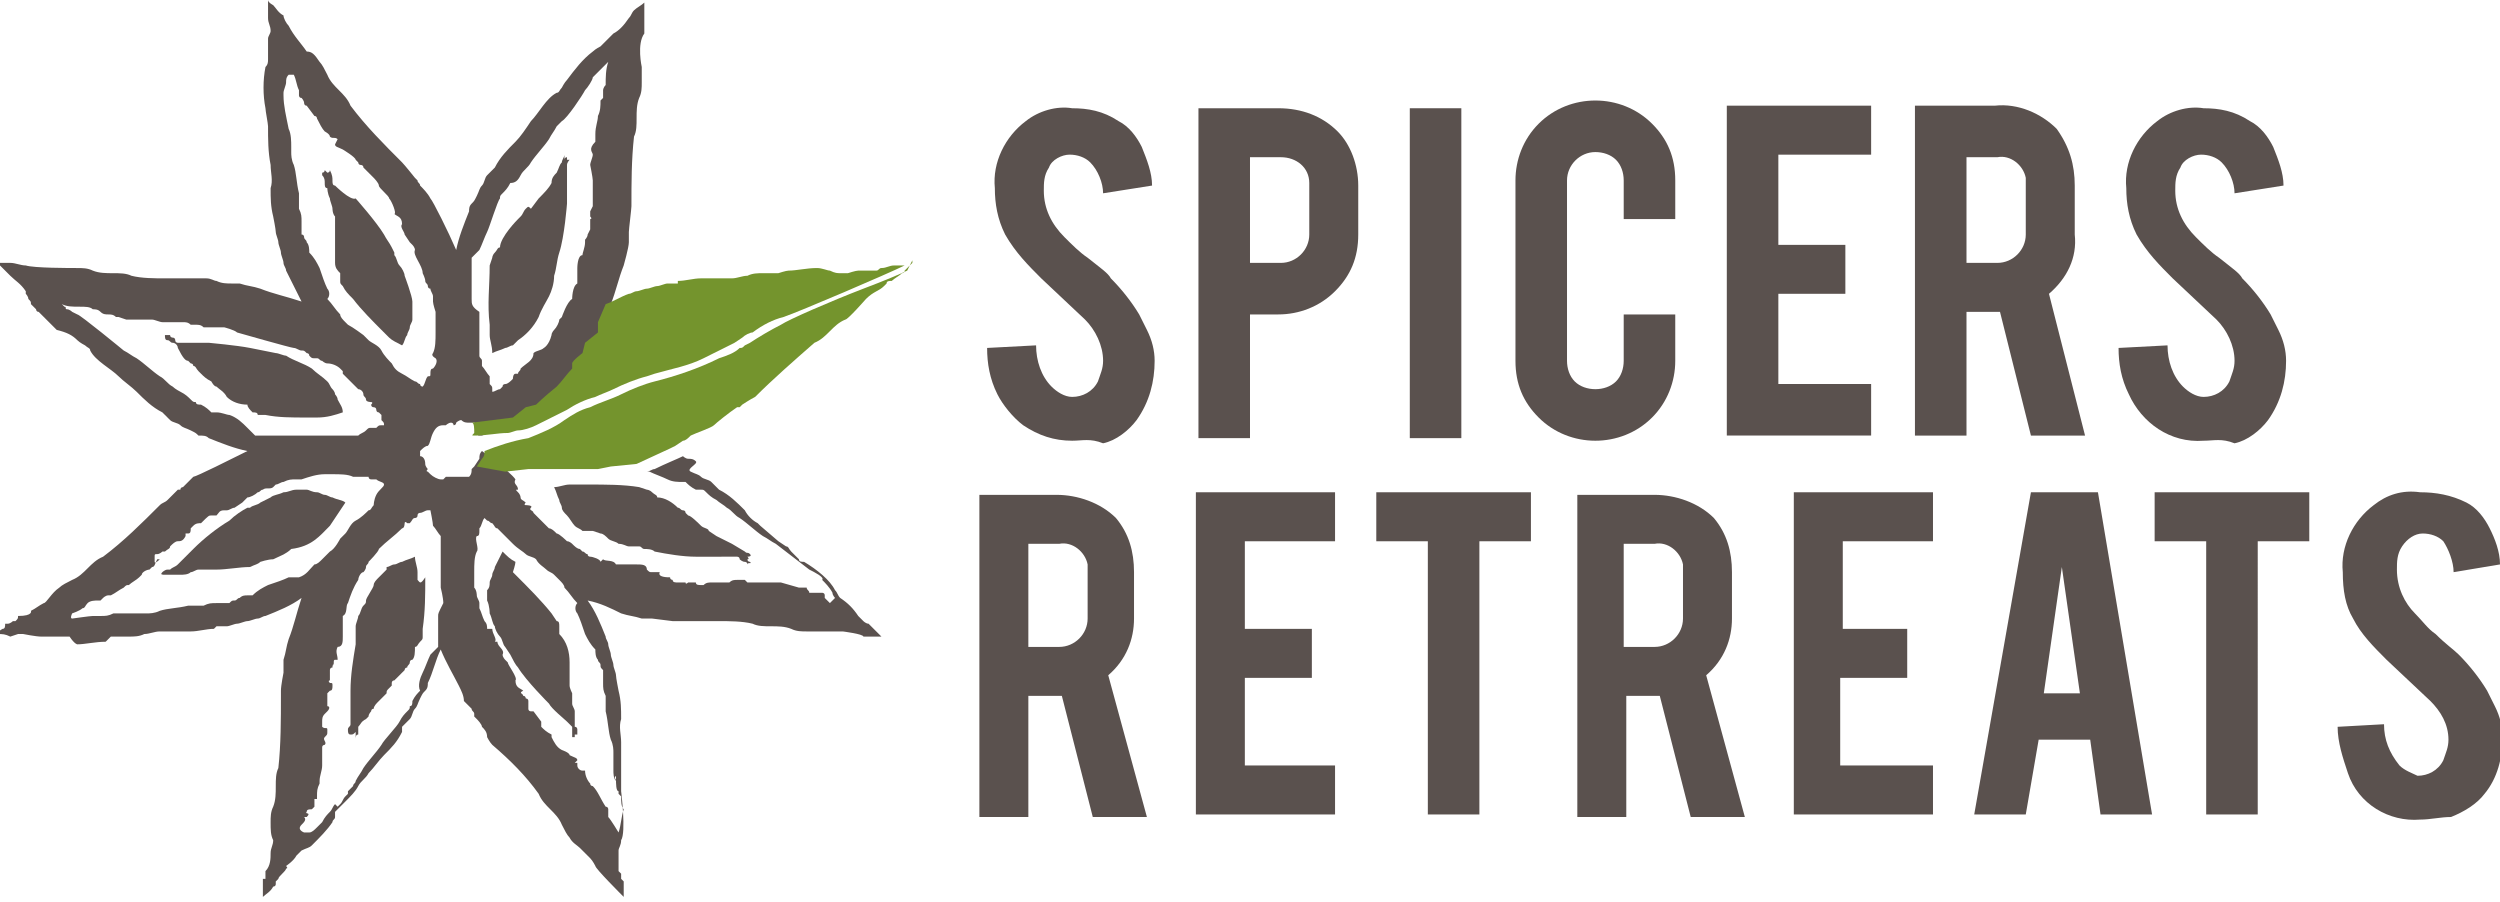 <?xml version="1.0" encoding="UTF-8"?>
<!-- Generator: Adobe Illustrator 27.9.0, SVG Export Plug-In . SVG Version: 6.00 Build 0)  -->
<svg xmlns="http://www.w3.org/2000/svg" xmlns:xlink="http://www.w3.org/1999/xlink" version="1.1" id="Layer_1" x="0px" y="0px" viewBox="0 0 97 35" style="enable-background:new 0 0 97 35;" xml:space="preserve">
<style type="text/css">
	.st0{fill:#5A514E;}
	.st1{fill:#74942D;}
</style>
<g id="Group_10" transform="translate(20 159)">
	<path id="Path_11" class="st0" d="M41.9-141.9c-0.8,0-1.6-0.3-2.2-0.9c-0.6-0.6-0.9-1.3-0.9-2.2v-7c0-0.8,0.3-1.6,0.9-2.2   c1.2-1.2,3.2-1.2,4.4,0c0.6,0.6,0.9,1.3,0.9,2.2v1.5h-2v-1.5c0-0.3-0.1-0.6-0.3-0.8c-0.2-0.2-0.5-0.3-0.8-0.3   c-0.6,0-1.1,0.5-1.1,1.1c0,0,0,0,0,0v7c0,0.3,0.1,0.6,0.3,0.8c0.2,0.2,0.5,0.3,0.8,0.3c0.3,0,0.6-0.1,0.8-0.3   c0.2-0.2,0.3-0.5,0.3-0.8v-1.8h2v1.8c0,0.8-0.3,1.6-0.9,2.2C43.5-142.2,42.7-141.9,41.9-141.9"></path>
	<path id="Path_12" class="st0" d="M59.5-147.6c0.7-0.6,1.1-1.4,1-2.3v-1.9c0-0.8-0.2-1.5-0.7-2.2c-0.6-0.6-1.5-1-2.4-0.9h-3.1v12.8   h2v-4.8h1.3l1.2,4.8h2.1L59.5-147.6z M58.6-149.9c0,0.6-0.5,1.1-1.1,1.1c0,0,0,0,0,0h-1.2v-4.1h1.2c0.5-0.1,1,0.3,1.1,0.8   c0,0.1,0,0.2,0,0.3V-149.9z"></path>
	<path id="Path_13" class="st0" d="M31.9-153.9c-0.6-0.6-1.4-0.9-2.3-0.9h-3.1v12.8h2v-4.8h1.1c0.8,0,1.6-0.3,2.2-0.9   c0.6-0.6,0.9-1.3,0.9-2.2v-1.9C32.7-152.6,32.4-153.4,31.9-153.9 M30.8-149.9c0,0.6-0.5,1.1-1.1,1.1c0,0,0,0,0,0h-1.2v-4.1h1.2   c0.6,0,1.1,0.4,1.1,1c0,0,0,0.1,0,0.1L30.8-149.9z"></path>
	<rect id="Rectangle_2" x="34.7" y="-154.8" class="st0" width="2" height="12.8"></rect>
	<path id="Path_14" class="st0" d="M52.6-142.1H47v-12.8h5.6v1.9H49v3.5h2.6v1.9H49v3.5h3.6V-142.1z"></path>
	<path id="Path_15" class="st0" d="M21.6-141.9c-0.7,0-1.3-0.2-1.9-0.6c-0.4-0.3-0.8-0.8-1-1.2c-0.3-0.6-0.4-1.2-0.4-1.8l1.9-0.1   c0,0.6,0.2,1.2,0.6,1.6c0.2,0.2,0.5,0.4,0.8,0.4h0c0.4,0,0.8-0.2,1-0.6c0.1-0.3,0.2-0.5,0.2-0.8c0-0.6-0.3-1.2-0.7-1.6l-1.7-1.6   c-0.5-0.5-1-1-1.4-1.7c-0.3-0.6-0.4-1.2-0.4-1.8c-0.1-1,0.4-2,1.2-2.6c0.5-0.4,1.2-0.6,1.8-0.5c0.6,0,1.2,0.1,1.8,0.5   c0.4,0.2,0.7,0.6,0.9,1c0.2,0.5,0.4,1,0.4,1.5l-1.9,0.3c0-0.4-0.2-0.9-0.5-1.2c-0.2-0.2-0.5-0.3-0.8-0.3c-0.3,0-0.7,0.2-0.8,0.5   c-0.2,0.3-0.2,0.6-0.2,0.9c0,0.7,0.3,1.3,0.8,1.8c0.3,0.3,0.6,0.6,0.9,0.8c0.5,0.4,0.8,0.6,0.9,0.8c0.4,0.4,0.8,0.9,1.1,1.4   c0.1,0.2,0.2,0.4,0.3,0.6c0.2,0.4,0.3,0.8,0.3,1.2c0,0.8-0.2,1.6-0.7,2.3c-0.3,0.4-0.8,0.8-1.3,0.9C22.3-142,22-141.9,21.6-141.9"></path>
	<path id="Path_16" class="st0" d="M65.5-141.9c-1.3,0.1-2.4-0.7-2.9-1.8c-0.3-0.6-0.4-1.2-0.4-1.8l1.9-0.1c0,0.6,0.2,1.2,0.6,1.6   c0.2,0.2,0.5,0.4,0.8,0.4h0c0.4,0,0.8-0.2,1-0.6c0.1-0.3,0.2-0.5,0.2-0.8c0-0.6-0.3-1.2-0.7-1.6l-1.7-1.6c-0.5-0.5-1-1-1.4-1.7   c-0.3-0.6-0.4-1.2-0.4-1.8c-0.1-1,0.4-2,1.2-2.6c0.5-0.4,1.2-0.6,1.8-0.5c0.6,0,1.2,0.1,1.8,0.5c0.4,0.2,0.7,0.6,0.9,1   c0.2,0.5,0.4,1,0.4,1.5l-1.9,0.3c0-0.4-0.2-0.9-0.5-1.2c-0.2-0.2-0.5-0.3-0.8-0.3c-0.3,0-0.7,0.2-0.8,0.5c-0.2,0.3-0.2,0.6-0.2,0.9   c0,0.7,0.3,1.3,0.8,1.8c0.3,0.3,0.6,0.6,0.9,0.8c0.5,0.4,0.8,0.6,0.9,0.8c0.4,0.4,0.8,0.9,1.1,1.4c0.1,0.2,0.2,0.4,0.3,0.6   c0.2,0.4,0.3,0.8,0.3,1.2c0,0.8-0.2,1.6-0.7,2.3c-0.3,0.4-0.8,0.8-1.3,0.9C66.2-142,65.9-141.9,65.5-141.9"></path>
	<path id="Path_17" class="st0" d="M31.8-127.4h-5.4v-12.5h5.4v1.9h-3.5v3.4h2.6v1.9h-2.6v3.4h3.5V-127.4z M37.3-127.4h-1.9V-138h-2   v-1.9h6v1.9h-2V-127.4 M55-127.4h-5.4v-12.5H55v1.9h-3.5v3.4H54v1.9h-2.6v3.4H55V-127.4 M61.4-139.9h-2.6l-2.2,12.5h2l0.5-2.9h2   l0.4,2.9h2L61.4-139.9z M59.3-132.1L60-137l0.7,4.9H59.3z M46.2-132.8c0.7-0.6,1-1.4,1-2.2v-1.8c0-0.8-0.2-1.5-0.7-2.1   c-0.6-0.6-1.5-0.9-2.3-0.9h-3v12.5h1.9v-4.7h1.3l1.2,4.7h2.1L46.2-132.8z M45.3-135c0,0.6-0.5,1.1-1.1,1.1c0,0,0,0,0,0h-1.2v-4h1.2   c0.5-0.1,1,0.3,1.1,0.8c0,0.1,0,0.2,0,0.3V-135z M23-132.8c0.7-0.6,1-1.4,1-2.2v-1.8c0-0.8-0.2-1.5-0.7-2.1   c-0.6-0.6-1.5-0.9-2.3-0.9h-3v12.5h1.9v-4.7h1.3l1.2,4.7h2.1L23-132.8z M22.2-135c0,0.6-0.5,1.1-1.1,1.1c0,0,0,0,0,0h-1.2v-4h1.2   c0.5-0.1,1,0.3,1.1,0.8c0,0.1,0,0.2,0,0.3L22.2-135z M67.5-127.4h-1.9V-138h-2v-1.9h6v1.9h-2V-127.4 M73.9-127.2   c-1.2,0.1-2.4-0.6-2.8-1.8c-0.2-0.6-0.4-1.2-0.4-1.8l1.8-0.1c0,0.6,0.2,1.1,0.6,1.6c0.2,0.2,0.5,0.3,0.7,0.4h0c0.4,0,0.8-0.2,1-0.6   c0.1-0.3,0.2-0.5,0.2-0.8c0-0.6-0.3-1.1-0.7-1.5l-1.7-1.6c-0.5-0.5-1-1-1.3-1.6c-0.3-0.5-0.4-1.1-0.4-1.8c-0.1-1,0.4-2,1.2-2.6   c0.5-0.4,1.1-0.6,1.8-0.5c0.6,0,1.2,0.1,1.8,0.4c0.4,0.2,0.7,0.6,0.9,1c0.2,0.4,0.4,0.9,0.4,1.4l-1.8,0.3c0-0.4-0.2-0.9-0.4-1.2   c-0.2-0.2-0.5-0.3-0.8-0.3c-0.3,0-0.6,0.2-0.8,0.5c-0.2,0.3-0.2,0.6-0.2,0.9c0,0.7,0.3,1.3,0.7,1.7c0.3,0.3,0.5,0.6,0.8,0.8   c0.4,0.4,0.7,0.6,0.9,0.8c0.4,0.4,0.8,0.9,1.1,1.4c0.1,0.2,0.2,0.4,0.3,0.6c0.2,0.4,0.3,0.8,0.3,1.2c0,0.8-0.2,1.6-0.7,2.2   c-0.3,0.4-0.8,0.7-1.3,0.9C74.7-127.3,74.3-127.2,73.9-127.2"></path>
	<g id="Group_8" transform="translate(-20 -159)">
		<g id="Group_6" transform="translate(0 0)">
			<path id="Path_1" class="st0" d="M12.6,7.1L12.6,7.1c0,0.1,0,0.2,0.1,0.2l0,0c0,0,0,0.2,0.1,0.4c0,0.1,0.1,0.3,0.1,0.4     c0,0,0,0.2,0.1,0.3C13,8.9,13,9.4,13,9.8c0,0,0,0.1,0,0.1l0,0l0,0c0,0.1,0,0.1,0,0.2c0,0,0,0.1,0,0.1c0,0.2,0.1,0.3,0.2,0.4     c0,0,0,0.2,0,0.3c0,0.1,0,0.1,0.1,0.2c0.1,0.2,0.2,0.3,0.4,0.5c0.3,0.4,0.8,0.9,1.1,1.2c0.1,0.1,0.2,0.2,0.3,0.3s0.3,0.2,0.5,0.3     c0.1-0.1,0.1-0.3,0.2-0.4c0-0.1,0.1-0.2,0.1-0.3c0-0.1,0.1-0.2,0.1-0.3c0,0,0-0.1,0-0.1l0-0.1c0,0,0-0.1,0-0.1c0-0.1,0-0.1,0-0.2     l0,0c0-0.1,0-0.2,0-0.2c0-0.2-0.3-1-0.3-1c0-0.1-0.1-0.3-0.2-0.4c-0.1-0.1-0.1-0.3-0.2-0.4c0,0,0,0,0-0.1l-0.1-0.2     c-0.1-0.2-0.2-0.3-0.3-0.5c-0.3-0.5-1.1-1.4-1.1-1.4C13.6,7.8,13,7.2,13,7.2c-0.1,0-0.1-0.1-0.1-0.2c0-0.1,0-0.2-0.1-0.4     c0,0.1-0.1,0.1-0.1,0.1l0,0c-0.1-0.1-0.1-0.1-0.1-0.1l0,0c0,0,0,0.1-0.1,0.1l0,0.1C12.6,6.9,12.6,7,12.6,7.1"></path>
			<path id="Path_2" class="st0" d="M19,12.6c0,0,0,0.1,0,0.1c0,0.1,0,0.2,0,0.3c0,0.2,0.1,0.4,0.1,0.7c0.2-0.1,0.3-0.1,0.5-0.2     c0.1,0,0.2-0.1,0.3-0.1l0.1-0.1l0.1-0.1c0.3-0.2,0.6-0.5,0.8-0.9c0.1-0.3,0.3-0.6,0.4-0.8c0.1-0.2,0.2-0.5,0.2-0.8     c0.1-0.3,0.1-0.6,0.2-0.9C21.9,9.2,22,7.9,22,7.9c0-0.2,0-0.5,0-0.7c0-0.1,0-0.2,0-0.3c0,0,0-0.1,0-0.2c0-0.1,0-0.1,0-0.2     c0,0,0-0.1,0-0.1c0-0.1,0.1-0.2,0.1-0.2l0,0l-0.1,0c0-0.1,0-0.1,0-0.1s-0.1,0-0.1,0.1c0,0,0-0.2,0-0.2c0,0,0,0,0,0     c0,0.1-0.1,0.2-0.1,0.3c-0.1,0.1-0.1,0.2-0.2,0.4c-0.1,0.1-0.2,0.2-0.2,0.4c-0.1,0.2-0.3,0.4-0.5,0.6c0,0-0.3,0.4-0.3,0.4     C20.5,8,20.5,8,20.4,8.1c-0.1,0.1-0.1,0.2-0.2,0.3c-0.1,0.1,0,0-0.1,0.1c0,0-0.7,0.7-0.7,1.1l0,0c-0.1,0-0.1,0.1-0.2,0.2     c-0.1,0.1-0.1,0.2-0.1,0.2l-0.1,0.3C19,11.1,18.9,11.8,19,12.6L19,12.6z"></path>
			<path id="Path_3" class="st0" d="M22.6,18.8L22.6,18.8c0,0-0.1,0-0.2,0s-0.2,0-0.3,0c-0.2,0-0.4,0.1-0.6,0.1     c0.1,0.2,0.1,0.3,0.2,0.5c0,0.1,0.1,0.2,0.1,0.3c0,0.1,0.1,0.2,0.2,0.3c0.1,0.1,0.2,0.3,0.3,0.4l0,0l0,0c0.1,0.1,0.2,0.1,0.3,0.2     l0,0l0,0h0l0.1,0l0.1,0l0.1,0l0,0l0,0l0.1,0l0.3,0.1c0.1,0,0.2,0.1,0.3,0.2c0.1,0.1,0.3,0.1,0.4,0.2c0.2,0,0.3,0.1,0.4,0.1l0.1,0     l0.1,0l0.1,0l0.1,0h0h0h0c0.1,0,0.1,0.1,0.2,0.1h0c0.1,0,0.3,0,0.4,0.1h0c0.5,0.1,1.1,0.2,1.6,0.2h0.1c0.1,0,0.1,0,0.2,0     c0,0,0.1,0,0.1,0h0.2c0.1,0,0.2,0,0.3,0H28c0.1,0,0.2,0,0.3,0l0.3,0l0,0c0,0,0.1,0,0.1,0.1c0,0,0.1,0.1,0.2,0.1     c0,0,0.1,0,0.1,0.1l0,0h0l0,0c0-0.1,0.2,0,0.1-0.1c0,0,0,0,0,0c0,0-0.1,0-0.1-0.1h0c0.1,0,0-0.1,0-0.1c0,0,0.2,0,0.1-0.1     s-0.1,0-0.2-0.1l-0.5-0.3l0,0l-0.6-0.3l-0.3-0.2v0c0-0.1-0.2-0.1-0.3-0.2h0h0c0,0,0,0,0,0c-0.1-0.1-0.4-0.4-0.5-0.4     c-0.1-0.1,0,0-0.1-0.1c0-0.1-0.1-0.1-0.1-0.1c-0.1,0-0.1-0.1-0.2-0.1c0,0,0,0,0,0c-0.2-0.2-0.5-0.4-0.8-0.4h0     c0-0.1-0.1-0.1-0.2-0.2C25.2,19,25.1,19,25.1,19l0,0l-0.3-0.1c-0.6-0.1-1.3-0.1-2-0.1L22.6,18.8"></path>
			<path id="Path_4" class="st0" d="M19.2,22c0,0.1-0.1,0.2-0.1,0.3c0,0.1-0.1,0.2-0.1,0.3c0,0.1,0,0.2-0.1,0.3c0,0,0,0.1,0,0.1     c0,0.1,0,0.2,0,0.3c0.1,0.2,0.1,0.5,0.1,0.5c0.1,0.2,0.1,0.4,0.2,0.5c0,0.1,0.1,0.3,0.2,0.4c0.1,0.1,0.1,0.3,0.2,0.4l0.2,0.3     c0.1,0.2,0.2,0.4,0.3,0.5c0.3,0.5,1.2,1.4,1.2,1.4c0.1,0.2,0.6,0.6,0.7,0.7c0.1,0.1,0.2,0.2,0.2,0.2v0l0,0c0,0,0,0.1,0,0.2     s0,0.1,0,0.2c0,0,0.1,0,0.1,0l0,0c0,0,0-0.1,0-0.1c0,0,0,0,0.1,0c0,0,0,0,0,0c0,0,0-0.1,0-0.1l0,0c0,0,0-0.1,0-0.1     c0,0,0-0.1-0.1-0.1c0-0.1,0-0.1,0-0.2l0,0h0v0c0,0,0-0.1,0-0.1c0,0,0-0.1,0-0.1c0-0.1,0-0.1,0-0.2l0,0v0c0-0.1-0.1-0.2-0.1-0.3     c0,0,0-0.1,0-0.1l0,0l0,0c0-0.1,0-0.2,0-0.3l0,0h0l0,0l0,0c0,0-0.1-0.2-0.1-0.3c0,0,0,0,0,0c0-0.1,0-0.2,0-0.3c0,0,0-0.2,0-0.3     c0,0,0-0.2,0-0.3c0-0.4-0.1-0.8-0.4-1.1c0,0,0-0.2,0-0.3c0-0.1,0-0.2-0.1-0.2l0,0l-0.2-0.3c-0.4-0.5-0.9-1-1.4-1.5     c0,0-0.1-0.1-0.1-0.1S20,21.9,20,21.8c-0.2-0.1-0.3-0.2-0.5-0.4C19.4,21.6,19.3,21.8,19.2,22"></path>
			<path id="Path_5" class="st0" d="M9.8,16C9.9,16,10,16,10,16.1h0l0.3,0c0.5,0.1,1,0.1,1.6,0.1c0.1,0,0.3,0,0.4,0     c0.4,0,0.7-0.1,1-0.2c0-0.2-0.1-0.3-0.2-0.5c0-0.1-0.1-0.2-0.1-0.2c0-0.1-0.1-0.2-0.1-0.2c-0.1-0.1-0.1-0.2-0.2-0.3     c-0.2-0.2-0.4-0.3-0.6-0.5l0,0h0c-0.3-0.2-0.7-0.3-1-0.5c-0.1,0-0.3-0.1-0.4-0.1l-1-0.2c-0.5-0.1-1.6-0.2-1.6-0.2h0     c-0.1,0-0.1,0-0.2,0s-0.1,0-0.2,0c-0.1,0-0.2,0-0.3,0c-0.1,0-0.2,0-0.3,0l-0.2,0h0c0,0-0.1,0-0.1-0.1c0,0,0-0.1-0.1-0.1h0l0,0     c0,0-0.1,0-0.1-0.1l-0.1,0l-0.1,0l0,0c0,0.1,0,0.2,0.1,0.2c0.1,0,0.1,0.1,0.2,0.1c0.1,0,0.2,0.1,0.2,0.2l0,0     C7.1,13.9,7.2,14,7.3,14l0,0c0,0,0.1,0.1,0.1,0.1s0.1,0,0.1,0.1l0,0l0,0l0,0c0.1,0,0.1,0.1,0.2,0.2l0,0l0,0h0l0.1,0.1l0,0     c0.1,0.1,0.2,0.2,0.4,0.3l0,0c0,0,0.1,0.2,0.2,0.2l0,0c0.1,0.1,0.3,0.2,0.4,0.4c0.2,0.2,0.5,0.3,0.8,0.3h0     C9.6,15.8,9.7,15.9,9.8,16"></path>
			<path id="Path_6" class="st0" d="M12.8,20.4c0.2-0.3,0.4-0.6,0.6-0.9c-0.1-0.1-0.3-0.1-0.5-0.2c-0.1,0-0.2-0.1-0.3-0.1     c-0.1,0-0.2-0.1-0.3-0.1c-0.2,0-0.3-0.1-0.4-0.1h-0.2h-0.2c-0.2,0-0.3,0.1-0.5,0.1c-0.2,0.1-0.4,0.1-0.5,0.2l-0.4,0.2     c-0.1,0.1-0.3,0.1-0.4,0.2c0,0,0,0-0.1,0c-0.2,0.1-0.5,0.3-0.7,0.5c-0.5,0.3-1,0.7-1.4,1.1c0,0-0.3,0.3-0.4,0.4     c-0.1,0.1-0.2,0.2-0.2,0.2c-0.1,0.1-0.2,0.1-0.3,0.2c0,0-0.1,0-0.1,0c-0.1,0-0.2,0.1-0.2,0.1c-0.1,0.1,0,0.1,0.1,0.1h0.2     c0.1,0,0.1,0,0.2,0h0l0,0h0.2l0,0c0.1,0,0.3,0,0.4-0.1c0.1,0,0.2-0.1,0.3-0.1c0,0,0,0,0,0h0h0.1c0.1,0,0.1,0,0.2,0h0.1     c0.2,0,0.2,0,0.3,0h0c0,0,0,0,0,0c0.4,0,0.9-0.1,1.3-0.1c0.2-0.1,0.3-0.1,0.4-0.2c0,0,0.3-0.1,0.5-0.1c0.2-0.1,0.5-0.2,0.7-0.4     C12.1,21.2,12.4,20.8,12.8,20.4"></path>
			<path id="Path_7" class="st0" d="M16.2,22.5c0-0.1,0-0.2,0-0.3c0-0.2-0.1-0.4-0.1-0.6c-0.2,0.1-0.3,0.1-0.5,0.2     c-0.1,0-0.2,0.1-0.3,0.1c-0.1,0-0.2,0.1-0.3,0.1L15,22.1l0,0c-0.1,0.1-0.2,0.2-0.3,0.3c-0.1,0.1-0.2,0.2-0.2,0.3     c0,0.1-0.3,0.5-0.3,0.6c0,0.1,0,0.1-0.1,0.2c-0.1,0.1-0.1,0.3-0.2,0.4c0,0.1-0.1,0.3-0.1,0.4l0,0l0,0l0,0.2l0,0v0l0,0l0,0.1     c0,0,0,0.1,0,0.1v0c0,0.1,0,0.2,0,0.3c-0.1,0.6-0.2,1.2-0.2,1.8l0,0c0,0.2,0,0.4,0,0.7c0,0.1,0,0.2,0,0.3c0,0.1,0,0.2,0,0.3h0v0     l0,0v0l0,0c0,0.1-0.1,0.1-0.1,0.2l0,0l0,0l0,0c0,0.1,0,0.2,0.1,0.2h0c0.1,0,0.1,0,0.2-0.1c0,0,0,0.1,0,0.1c0,0,0,0,0,0s0,0,0,0.1     s0,0.1,0,0.1s0,0,0,0c0-0.1,0-0.2,0.1-0.2v0h0c0-0.1,0-0.1,0-0.2l0-0.1c0.1-0.1,0.1-0.2,0.3-0.3c0,0,0.1-0.1,0.1-0.1     c0-0.1,0.1-0.2,0.1-0.2l0,0l0,0l0,0c0,0,0-0.1,0.1-0.1c0-0.1,0.1-0.2,0.2-0.3l0,0l0,0l0,0l0,0v0c0.1-0.1,0.2-0.2,0.3-0.3v0l0,0     c0-0.1,0-0.1,0.1-0.2l0.1-0.1l0,0l0,0l0-0.1v0c0,0,0-0.1,0.1-0.1c0.1-0.1,0.2-0.2,0.3-0.3c0,0,0.1-0.1,0.1-0.1v0     c0,0,0-0.1,0.1-0.1c0,0,0,0,0,0h0l0,0l0,0h0c0-0.1,0.1-0.1,0.1-0.2c0,0,0-0.1,0.1-0.1c0.1-0.1,0.1-0.3,0.1-0.5h0     c0.1,0,0.1-0.1,0.2-0.2c0.1-0.1,0.1-0.1,0.1-0.2l0-0.3c0.1-0.7,0.1-1.3,0.1-2C16.3,22.7,16.3,22.6,16.2,22.5"></path>
			<path id="Path_8" class="st0" d="M18.7,17.5L18.7,17.5c-0.1,0.1-0.1,0.2-0.1,0.3l-0.2,0.3l0,0c0,0-0.1,0.1-0.1,0.1     c0,0.1,0,0.2-0.1,0.3c0,0-0.1,0-0.1,0c-0.1,0-0.1,0-0.2,0c0,0-0.1,0-0.1,0c0,0-0.1,0-0.1,0c0,0,0,0-0.1,0c0,0-0.1,0-0.1,0     s-0.1,0-0.1,0c0,0,0,0-0.1,0c0,0-0.1,0.1-0.1,0.1c0,0,0,0,0,0c0,0-0.1,0-0.1,0c-0.1,0-0.3-0.1-0.4-0.2c0,0-0.1-0.1-0.1-0.1     c0,0-0.1,0,0-0.1c0,0-0.1-0.1-0.1-0.2c0-0.2-0.1-0.3-0.2-0.3c0,0,0,0,0,0h0c0,0,0-0.1,0-0.1c0,0,0-0.1,0-0.1v0     c0.1-0.1,0.2-0.2,0.3-0.2c0.1-0.1,0.1-0.3,0.2-0.5c0.1-0.2,0.2-0.3,0.4-0.3c0,0,0.1,0,0.1,0c0,0,0.1-0.1,0.2-0.1h0     c0.1,0,0.1,0.1,0.1,0.1c0,0,0,0,0,0c0,0,0.1,0,0.1-0.1c0,0,0.1-0.1,0.2-0.1c0,0,0,0,0,0c0.1,0.1,0.2,0.1,0.3,0.1h0.1     c0,0,0,0,0.1,0c0.1,0,0.1,0.2,0.1,0.4c0,0,0,0.1,0.1,0.1h0.1c0,0,4.3-1.5,5-5.1c0.2-0.5,0.3-1,0.5-1.5c0,0,0.2-0.7,0.2-0.9     c0-0.1,0-0.1,0-0.2l0-0.1c0,0,0-0.1,0-0.1v0c0-0.1,0.1-0.9,0.1-1c0-0.9,0-1.8,0.1-2.7c0.2-0.4,0-1,0.2-1.5     c0.1-0.2,0.1-0.4,0.1-0.6c0-0.2,0-0.4,0-0.6v0c0,0-0.2-0.9,0.1-1.3c0,0,0-0.1,0-0.1C25,1.1,25,1,25,1c0-0.1,0-0.7,0-0.8l0-0.1     l0,0l0,0c-0.1,0.1-0.3,0.2-0.4,0.3c-0.1,0.1-0.1,0.2-0.2,0.3C24.2,1,24,1.2,23.8,1.3l-0.2,0.2l-0.1,0.1c0,0-0.1,0.1-0.1,0.1     c0,0-0.1,0.1-0.1,0.1c0,0-0.2,0.1-0.3,0.2c-0.4,0.3-0.7,0.7-1,1.1c-0.1,0.1-0.2,0.3-0.2,0.3c-0.1,0.1-0.1,0.2-0.2,0.2     c-0.4,0.2-0.7,0.8-1,1.1C20.4,5,20.2,5.3,20,5.5c-0.3,0.3-0.6,0.6-0.8,1c-0.1,0.1-0.3,0.3-0.3,0.3c-0.1,0.1-0.1,0.3-0.2,0.4     c-0.1,0.1-0.1,0.2-0.2,0.4s-0.1,0.2-0.2,0.3c-0.1,0.1-0.1,0.2-0.1,0.3c-0.2,0.5-0.4,1-0.5,1.5c-0.3-0.7-0.9-1.9-1-2     c-0.1-0.2-0.3-0.4-0.4-0.5c0-0.1-0.1-0.1-0.1-0.2l-0.1-0.1c0,0-0.4-0.5-0.5-0.6c-0.7-0.7-1.4-1.4-2-2.2c-0.2-0.5-0.7-0.7-0.9-1.2     c-0.1-0.2-0.2-0.4-0.3-0.5C12.2,2.1,12.1,2,11.9,2c-0.2-0.3-0.5-0.6-0.7-1C11.1,0.9,11,0.7,11,0.6c-0.2-0.1-0.3-0.3-0.4-0.4     c0,0-0.2-0.1-0.2-0.2c0,0.1,0,0.1,0,0.2c0,0.1,0,0.2,0,0.3l0,0c0,0,0,0.1,0,0.2c0,0.2,0.1,0.3,0.1,0.5c0,0.1-0.1,0.2-0.1,0.3v0     c0,0.1,0,0.2,0,0.2s0,0,0,0c0,0.1,0,0.2,0,0.4c0,0,0,0.1,0,0.2c0,0.1,0,0.2-0.1,0.3c-0.1,0.5-0.1,1.1,0,1.6     c0,0.1,0.1,0.6,0.1,0.7c0,0.5,0,1,0.1,1.5c0,0.3,0.1,0.6,0,0.9c0,0.4,0,0.7,0.1,1.1c0,0,0.1,0.5,0.1,0.6c0,0.1,0.1,0.3,0.1,0.4     c0,0.1,0.1,0.3,0.1,0.4s0.1,0.3,0.1,0.4c0,0.1,0.1,0.2,0.1,0.3c0.2,0.4,0.4,0.8,0.6,1.2c-0.6-0.2-1.1-0.3-1.6-0.5     c-0.3-0.1-0.5-0.1-0.8-0.2c-0.1,0-0.3,0-0.3,0h0c-0.2,0-0.4,0-0.6-0.1c-0.1,0-0.2-0.1-0.4-0.1c-0.2,0-0.4,0-0.6,0     c-0.2,0-0.3,0-0.5,0s-0.3,0-0.5,0c-0.4,0-0.9,0-1.3-0.1c-0.4-0.2-1,0-1.5-0.2c-0.2-0.1-0.4-0.1-0.6-0.1c-0.3,0-1.7,0-2-0.1     c-0.2,0-0.4-0.1-0.6-0.1c-0.1,0-0.3,0-0.5,0c0.1,0.1,0.5,0.5,0.5,0.5l0,0l0,0l0,0c0.2,0.2,0.4,0.3,0.6,0.6l0,0l0,0l0,0l0,0.1     c0,0,0.1,0.1,0.1,0.2c0.1,0.1,0.1,0.1,0.1,0.2c0.1,0.1,0,0,0.1,0.1l0,0c0,0,0.1,0.1,0.1,0.1s0,0.1,0.1,0.1c0.1,0.1,0,0,0.1,0.1     l0,0c0.1,0.1,0.1,0.1,0.2,0.2c0,0,0.1,0.1,0.1,0.1c0.1,0.1,0.2,0.2,0.3,0.3C2.6,12.9,2.8,13,3,13.2c0.1,0.1,0.3,0.2,0.3,0.2     c0.1,0.1,0.2,0.1,0.2,0.2c0.2,0.4,0.8,0.7,1.1,1c0.2,0.2,0.5,0.4,0.7,0.6c0.3,0.3,0.6,0.6,1,0.8c0.1,0.1,0.3,0.3,0.3,0.3     c0.1,0.1,0.3,0.1,0.4,0.2c0.1,0.1,0.2,0.1,0.4,0.2s0.2,0.1,0.3,0.2C7.9,16.9,8,16.9,8.1,17c0.5,0.2,1,0.4,1.5,0.5     c-0.6,0.3-2,1-2.1,1l-0.1,0.1c-0.1,0.1-0.2,0.2-0.3,0.3C7.1,18.9,7,18.9,7,19l-0.1,0l-0.1,0.1l-0.1,0.1l-0.1,0.1l0,0l0,0l0,0l0,0     c0,0-0.1,0.1-0.1,0.1c-0.1,0.1-0.2,0.1-0.3,0.2c-0.7,0.7-1.4,1.4-2.2,2c-0.5,0.2-0.7,0.7-1.2,0.9l0,0c-0.2,0.1-0.4,0.2-0.5,0.3     C2,23,1.8,23.4,1.7,23.4c-0.2,0.1-0.3,0.2-0.5,0.3c0,0,0.1,0.2-0.5,0.2c0,0.1,0,0.1-0.1,0.2l-0.1,0c0,0-0.1,0.1-0.2,0.1l-0.1,0     c0,0.1,0,0.2-0.1,0.2c0,0-0.2,0.1-0.2,0.2l0,0l0,0l0,0c0.2,0,0.3,0,0.5,0.1l0.3-0.1c0.1,0,0.1,0,0.2,0c0,0,0.5,0.1,0.7,0.1     c0,0,0,0,0,0h0h0c0.1,0,0.1,0,0.2,0l0,0c0.1,0,0.2,0,0.4,0l0.1,0l0.1,0c0,0,0.1,0,0.1,0c0,0,0.1,0,0.1,0l0,0h0h0.1h0h0     C2.9,25,3,25,3,25c0.3,0,0.7-0.1,1.1-0.1c0,0,0.1-0.1,0.1-0.1c0,0,0.1-0.1,0.1-0.1c0,0,0.4,0,0.4,0c0.1,0,0.2,0,0.3,0     c0.2,0,0.4,0,0.6-0.1c0.2,0,0.4-0.1,0.6-0.1h0.1c0.1,0,0.2,0,0.4,0c0.1,0,0.3,0,0.4,0c0,0,0.1,0,0.1,0c0.1,0,0.1,0,0.2,0     c0.3,0,0.6-0.1,0.9-0.1l0.1-0.1c0.1,0,0.4,0,0.4,0c0.1,0,0.3-0.1,0.4-0.1c0.1,0,0.3-0.1,0.4-0.1s0.3-0.1,0.4-0.1     c0.1,0,0.2-0.1,0.3-0.1c0.5-0.2,1-0.4,1.4-0.7c-0.2,0.6-0.3,1.1-0.5,1.6c-0.1,0.3-0.1,0.5-0.2,0.8c0,0.1,0,0.1,0,0.2l0,0.1     c0,0,0,0.1,0,0.1l0,0.1c0,0-0.1,0.5-0.1,0.7c0,0,0,0.1,0,0.2c0,0.9,0,1.9-0.1,2.8c-0.2,0.4,0,1-0.2,1.5c-0.1,0.2-0.1,0.4-0.1,0.6     c0,0.3,0,0.5,0.1,0.7c0,0.2-0.1,0.3-0.1,0.5c0,0.2,0,0.5-0.2,0.7c0,0,0,0.1,0,0.1c0,0.1,0,0.1,0,0.2l-0.1,0l0,0v0.2     c0,0,0,0.1,0,0.1l0,0l0,0v0v0c0,0.1,0,0.2,0,0.3c0,0,0,0.1,0,0.1c0.1-0.1,0.3-0.2,0.4-0.4l0,0c0,0,0.1,0,0.1-0.1c0,0,0-0.1,0-0.1     l0.1-0.1l0,0l0,0c0-0.1,0.3-0.3,0.3-0.4c0.1,0,0-0.1,0-0.1l0,0l0,0c0,0,0.3-0.2,0.4-0.4c0,0,0.1-0.1,0.1-0.1l0.1-0.1     c0.2-0.1,0.3-0.1,0.4-0.2c0.3-0.3,0.6-0.6,0.8-0.9c0-0.1,0.1-0.1,0.1-0.2l0,0c0-0.1,0-0.1,0-0.2c0.1-0.1,0.2-0.2,0.3-0.3l0.1-0.1     c0.2-0.2,0.4-0.4,0.5-0.6c0.1-0.2,0.3-0.3,0.4-0.5c0.2-0.2,0.4-0.5,0.6-0.7c0.3-0.3,0.5-0.5,0.7-0.9l0-0.2     c0.1-0.1,0.3-0.3,0.3-0.3c0.1-0.1,0.1-0.3,0.2-0.4c0.1-0.1,0.1-0.2,0.2-0.4s0.1-0.2,0.2-0.3c0.1-0.1,0.1-0.2,0.1-0.3     c0.2-0.4,0.3-0.9,0.5-1.3c0.2,0.5,0.5,1,0.7,1.4c0.1,0.2,0.2,0.4,0.2,0.6c0.1,0.1,0.2,0.2,0.3,0.3c0,0.1,0.1,0.1,0.1,0.2l0,0.1     c0,0,0,0,0.1,0.1c0,0,0.2,0.2,0.2,0.3c0.1,0.1,0.2,0.2,0.2,0.4c0,0,0.1,0.2,0.2,0.3c0.7,0.6,1.3,1.2,1.8,1.9     c0.2,0.5,0.7,0.7,0.9,1.2c0.1,0.2,0.2,0.4,0.3,0.5c0.1,0.2,0.3,0.3,0.4,0.4c0.1,0.1,0.2,0.2,0.3,0.3c0,0,0.1,0.1,0.1,0.1h0     c0.1,0.1,0.2,0.3,0.2,0.3c0,0.1,1,1.1,1.1,1.2c0-0.1,0-0.3,0-0.4c0,0,0-0.2,0-0.2l-0.1-0.1c0-0.1,0-0.1,0-0.2l-0.1-0.1v0l0,0     c0-0.1,0-0.2,0-0.4l0,0c0-0.1,0-0.2,0-0.2c0,0,0-0.1,0-0.1c0,0,0-0.1,0-0.1c0-0.1,0.1-0.2,0.1-0.4l0,0c0.2-0.3,0-1.9,0-1.9l0,0     l0,0c0-0.1,0-0.2,0-0.2c0-0.1,0-0.2,0-0.2c0,0,0-0.1,0-0.1c0-0.1,0-0.1,0-0.2v0c0,0,0-0.1,0-0.1l0,0c0,0,0-0.1,0-0.1l0,0     c0,0,0-0.1,0-0.1s0-0.1,0-0.2l0,0c0-0.1,0-0.3,0-0.4c0-0.1,0-0.2,0-0.3c0-0.3-0.1-0.6,0-0.9c0-0.4,0-0.7-0.1-1.1     c0,0-0.1-0.5-0.1-0.6c0-0.1-0.1-0.3-0.1-0.4c0-0.1-0.1-0.3-0.1-0.4s-0.1-0.3-0.1-0.4c0-0.1-0.1-0.2-0.1-0.3     c-0.2-0.5-0.4-1-0.7-1.4c0.5,0.1,0.9,0.3,1.3,0.5c0.3,0.1,0.5,0.1,0.8,0.2c0.1,0,0.1,0,0.2,0l0.1,0c0,0,0.1,0,0.1,0l0.8,0.1     c0.3,0,0.5,0,0.8,0c0.2,0,0.3,0,0.5,0s0.3,0,0.5,0c0.4,0,0.9,0,1.3,0.1c0.4,0.2,1,0,1.5,0.2c0.2,0.1,0.4,0.1,0.6,0.1     c0.2,0,0.4,0,0.5,0l0.9,0c0,0,0.8,0.1,0.8,0.2h0.3l0.1,0c0,0,0.2,0,0.2,0h0h0v0c0,0,0.1,0,0.1,0c-0.1-0.1-0.3-0.3-0.4-0.4     c0,0-0.1-0.1-0.1-0.1c-0.1,0-0.2-0.1-0.2-0.1l0,0c-0.1-0.1-0.1-0.1-0.2-0.2c-0.2-0.3-0.4-0.5-0.7-0.7c-0.1-0.1-0.1-0.2-0.2-0.3     c-0.2-0.4-0.7-0.8-1.2-1.1c-0.1,0-0.2,0-0.2-0.1l0,0l0,0c-0.1-0.1-0.2-0.2-0.3-0.3c-0.1-0.1-0.1-0.2-0.2-0.2l-0.3-0.2l-0.7-0.6     c0,0-0.1-0.1-0.1-0.1c-0.2-0.1-0.4-0.3-0.5-0.5c-0.3-0.3-0.6-0.6-1-0.8c-0.1-0.1-0.3-0.3-0.3-0.3c-0.1-0.1-0.3-0.1-0.4-0.2     c-0.1-0.1-0.2-0.1-0.4-0.2S27.1,18,27,17.9c-0.1-0.1-0.2-0.1-0.3-0.1c-0.1,0-0.2-0.1-0.2-0.1c-0.2,0.1-0.7,0.3-1.1,0.5     c-0.1,0-0.2,0.1-0.3,0.1c0,0,0.1,0,0.1,0c0.2,0.1,0.5,0.2,0.7,0.3c0.2,0.1,0.4,0.1,0.6,0.1c0,0,0.1,0,0.1,0     c0.1,0.1,0.2,0.2,0.4,0.3c0.1,0,0.2,0,0.2,0c0.1,0,0.1,0,0.2,0.1l0,0c0.1,0.1,0.2,0.2,0.4,0.3c0.1,0.1,0.3,0.2,0.4,0.3v0     c0.2,0.1,0.3,0.3,0.5,0.4c0.3,0.2,0.6,0.5,0.9,0.7c0.2,0.1,0.3,0.2,0.5,0.3l1.3,1l0,0c0.2,0.1,0.6,0.3,0.5,0.4     c0.1,0.1,0.3,0.3,0.4,0.5c0,0.1,0.1,0.2,0.1,0.2c0,0-0.2,0.2-0.2,0.2c-0.1-0.1-0.2-0.2-0.2-0.2c0,0,0,0,0,0l0-0.1     c0-0.1-0.1-0.1-0.1-0.1s0,0,0,0s0,0,0,0c0,0,0,0,0,0L31.4,23c0-0.1-0.1-0.1-0.1-0.2l0,0c0,0-0.1,0-0.1,0c0,0-0.2,0-0.2,0     c0,0-0.7-0.2-0.7-0.2c0,0-0.1,0-0.1,0c0,0,0,0-0.1,0l0,0l0,0c0,0-0.1,0-0.1,0l0,0c0,0-0.1,0-0.1,0c-0.1,0-0.3,0-0.4,0     s-0.3,0-0.4,0c0,0,0,0-0.1,0l-0.1-0.1c0,0,0,0-0.1,0c0,0-0.1,0-0.1,0c0,0-0.1,0-0.1,0h0c0,0,0,0,0,0c-0.1,0-0.2,0-0.3,0.1     c0,0-0.1,0-0.1,0c0,0-0.1,0-0.1,0l-0.1,0l-0.1,0c0,0-0.1,0-0.1,0c0,0-0.1,0-0.1,0v0c0,0-0.1,0-0.1,0c-0.1,0-0.2,0-0.3,0.1l0,0     c0,0,0,0-0.1,0h0c-0.1,0-0.2,0-0.2-0.1h0l0,0c0,0-0.1,0-0.1,0c-0.1,0-0.1,0-0.2,0c0,0-0.1,0.1-0.1,0c0,0-0.1,0-0.1,0     c0,0-0.1,0-0.1,0l0,0c0,0,0,0-0.1,0c-0.1,0-0.2,0-0.2-0.1c0,0-0.1,0-0.1-0.1c-0.1,0-0.5,0-0.4-0.2c0,0-0.1,0-0.1,0     c0,0-0.1,0-0.1,0c0,0-0.1,0-0.1,0c-0.1,0-0.1,0-0.2-0.1c0-0.2-0.2-0.2-0.4-0.2l-0.4,0l-0.2,0c-0.1,0-0.1,0-0.2,0     c-0.1-0.2-0.4-0.1-0.5-0.2l-0.1,0.1c0-0.1-0.3-0.2-0.4-0.2c0,0,0,0,0,0c0,0-0.1,0-0.1-0.1c-0.1,0-0.1-0.1-0.2-0.1l-0.1-0.1h0     c-0.1,0-0.2-0.1-0.3-0.2c0,0-0.1-0.1-0.2-0.1c0,0-0.3-0.3-0.4-0.3h0l0,0v0v0c-0.1-0.1-0.2-0.2-0.3-0.2c-0.1-0.1-0.1-0.1-0.2-0.2     c-0.1-0.1-0.4-0.4-0.4-0.4c0-0.1-0.2-0.1-0.1-0.2s-0.2-0.1-0.2-0.1c-0.1,0,0-0.1,0-0.1l0,0c-0.1-0.1-0.2-0.1-0.2-0.2     c0,0,0-0.1-0.1-0.2s-0.1-0.1,0-0.1h0c0-0.2-0.2-0.2-0.1-0.4C19.8,18.3,18.7,17.5,18.7,17.5z M18.3,11.6c0-0.1,0-0.2,0-0.4     s0-0.3,0-0.4c0-0.3,0-0.5,0-0.8c0.1-0.1,0.2-0.2,0.3-0.3c0.1-0.2,0.2-0.5,0.3-0.7s0.4-1.2,0.5-1.3c0-0.1,0-0.1,0.1-0.2l0,0     c0.1-0.1,0.2-0.2,0.3-0.4C20,7.1,20.1,7,20.2,6.8h0c0.1-0.2,0.3-0.3,0.4-0.5c0.2-0.3,0.5-0.6,0.7-0.9c0.1-0.2,0.2-0.3,0.3-0.5     l0.1-0.1c0,0,0.1-0.1,0.1-0.1c0.2-0.1,0.8-1,0.9-1.2c0.1-0.1,0.3-0.4,0.3-0.5l0,0c0,0,0.1-0.1,0.1-0.1c0.2-0.2,0.3-0.3,0.5-0.5     c-0.1,0.3-0.1,0.6-0.1,0.9c-0.1,0.1-0.1,0.2-0.1,0.2l0,0c0,0,0,0.1,0,0.1c0,0,0,0.2,0,0.2c0,0-0.1,0.1-0.1,0.1     c0,0.2,0,0.4-0.1,0.6c0,0.2-0.1,0.4-0.1,0.7c0,0.1,0,0.1,0,0.2c0,0.1,0,0.1,0,0.1v0C22.8,5.8,23,5.9,23,6c0,0.1-0.1,0.3-0.1,0.4     c0,0,0.1,0.5,0.1,0.6c0,0.1,0,0.3,0,0.4c0,0.1,0,0.3,0,0.4v0.1c0,0,0,0.1,0,0.1l-0.1,0.2c0,0,0,0.2,0,0.2c0.1,0.1,0,0.1,0,0.1v0     c0,0.1,0,0.2,0,0.3c0,0,0,0.1,0,0.1c0,0-0.1,0.2-0.1,0.2c0,0.1-0.1,0.2-0.1,0.2l0,0.1c0,0.2-0.1,0.4-0.1,0.5     c-0.2,0-0.2,0.5-0.2,0.5s0,0.1,0,0.2s0,0.1,0,0.2s0,0.1,0,0.2c-0.2,0.1-0.2,0.6-0.2,0.6c-0.2,0.1-0.4,0.7-0.4,0.7l-0.1,0.1     c0,0.1-0.1,0.3-0.2,0.4c0,0-0.1,0.1-0.1,0.2c-0.1,0.4-0.3,0.5-0.3,0.5c-0.1,0.1-0.3,0.1-0.4,0.2c0,0.3-0.3,0.4-0.5,0.6     c0,0.1-0.1,0.1-0.1,0.2c0,0,0,0-0.1,0h0c-0.1,0-0.1,0.2-0.1,0.2c-0.1,0.1-0.2,0.2-0.3,0.2l0,0c0,0,0,0,0,0c0,0-0.1,0-0.1,0.1     c0,0-0.1,0.1-0.1,0.1c0,0,0,0,0,0l0,0l0,0c-0.1,0-0.2,0.1-0.3,0.1h0c0,0,0-0.1,0-0.1c0-0.1,0-0.1-0.1-0.2v0c0-0.1,0-0.2,0-0.3     c-0.1-0.1-0.2-0.3-0.3-0.4c0,0,0-0.1,0-0.1l0-0.1c0-0.1-0.1-0.1-0.1-0.2l0,0c0,0,0-0.1,0-0.2c0-0.2,0-0.4,0-0.7s0-0.5,0-0.6     c0-0.1,0-0.2,0-0.2C18.3,11.9,18.3,11.8,18.3,11.6 M11.7,9.1L11.7,9.1c0-0.2,0-0.3,0-0.5c0-0.2,0-0.3-0.1-0.5v0     c0-0.2,0-0.4,0-0.6c-0.1-0.4-0.1-0.8-0.2-1.1c-0.1-0.2-0.1-0.4-0.1-0.5l0-0.1c0,0,0-0.1,0-0.1l0,0c0-0.2,0-0.5-0.1-0.7     C11.1,4.5,11,4.1,11,3.7l0-0.1v0l0,0l0,0l0,0c0-0.1,0.1-0.3,0.1-0.4l0,0l0,0c0-0.1,0-0.2,0.1-0.3c0,0,0.1,0,0.1,0     c0,0,0.1,0,0.1,0c0.1,0.2,0.1,0.4,0.2,0.6v0c0,0.1,0,0.1,0,0.2c0,0,0,0.1,0.1,0.1c0,0,0.1,0.1,0.1,0.2v0v0l0,0c0,0,0,0.1,0.1,0.1     l0,0l0,0c0,0,0.3,0.4,0.3,0.4c0.1,0,0.1,0.1,0.1,0.1c0.1,0.2,0.2,0.4,0.3,0.5c0,0,0.2,0.1,0.2,0.2l0,0v0l0,0     c0.1,0.1,0.2,0,0.3,0.1L13,5.6c0,0.1,0.1,0.1,0.3,0.2c0,0,0.5,0.3,0.5,0.4l0.1,0.1c0,0,0,0.1,0.1,0.1c0,0,0.1,0,0.1,0.1     c0.1,0.1,0.3,0.3,0.4,0.4c0,0,0.2,0.2,0.2,0.3s0.4,0.4,0.4,0.5l0,0l0,0c0.1,0.1,0.3,0.6,0.2,0.6c0.1,0.1,0.3,0.1,0.3,0.4     c-0.1,0.1,0.1,0.3,0.1,0.4l0.2,0.3l0.1,0.1c0,0,0.1,0.1,0.1,0.2c-0.1,0.2,0.3,0.6,0.3,0.9c0,0,0.1,0.2,0.1,0.3     c0,0.1,0.1,0.1,0.1,0.2c0,0,0,0.1,0.1,0.1c0,0.1,0.1,0.2,0.1,0.3c0,0.1,0,0.1,0,0.2c0,0.1,0.1,0.4,0.1,0.4v0c0,0.1,0,0.2,0,0.3     c0,0.2,0,0.3,0,0.5c0,0.3,0,0.6-0.1,0.8c-0.1,0.1,0.1,0.2,0.1,0.2c0.1,0.1,0,0.3-0.1,0.4l0,0c-0.1,0-0.1,0.1-0.1,0.2     c0,0.1,0,0.1-0.1,0.1c-0.1,0.1-0.1,0.3-0.2,0.4c0,0-0.1,0-0.1-0.1c-0.1,0-0.1-0.1-0.2-0.1c-0.2-0.1-0.3-0.2-0.5-0.3     c-0.2-0.1-0.3-0.2-0.4-0.4c-0.1-0.1-0.3-0.3-0.4-0.5s-0.4-0.3-0.5-0.4c-0.1-0.1-0.1-0.1-0.2-0.2c0,0-0.4-0.3-0.6-0.4l-0.1-0.1     c-0.1-0.1-0.2-0.2-0.2-0.3c-0.2-0.2-0.3-0.4-0.5-0.6c0.1-0.1,0.1-0.3,0-0.4c-0.1-0.2-0.2-0.5-0.3-0.8c-0.1-0.2-0.2-0.4-0.4-0.6     c0-0.1,0-0.3-0.1-0.4c0-0.1-0.1-0.1-0.1-0.2C11.8,9.2,11.8,9.1,11.7,9.1 M8.9,16.1C8.8,16.1,8.6,16,8.4,16c-0.1,0-0.1,0-0.2,0     c-0.1-0.1-0.2-0.2-0.4-0.3c-0.1,0-0.2,0-0.2-0.1c-0.1,0-0.1,0-0.2-0.1l0,0c-0.1-0.1-0.2-0.2-0.4-0.3C7,15.2,6.8,15.1,6.7,15v0     c-0.2-0.1-0.3-0.3-0.5-0.4c-0.3-0.2-0.6-0.5-0.9-0.7c-0.2-0.1-0.3-0.2-0.5-0.3c0,0-1.7-1.4-1.8-1.4l0,0c0,0-0.2-0.1-0.2-0.1l0,0     c0,0-0.1-0.1-0.2-0.1s0-0.1-0.1-0.1l0,0l0,0l0,0l0,0l0,0l-0.1-0.1c0.2,0.1,0.4,0.1,0.7,0.1c0.2,0,0.4,0,0.5,0.1     c0.1,0,0.2,0,0.3,0.1s0.2,0.1,0.3,0.1h0c0.1,0,0.2,0,0.3,0.1l0.1,0l0.3,0.1c0.2,0,0.3,0,0.4,0c0.1,0,0.3,0,0.4,0     c0.1,0,0.1,0,0.2,0c0,0,0,0,0,0c0.1,0,0.3,0.1,0.4,0.1c0,0,0,0,0,0c0.1,0,0.2,0,0.3,0s0.3,0,0.3,0h0l0,0c0,0,0,0,0.1,0     c0,0,0.1,0,0.1,0c0.1,0,0.2,0,0.3,0.1l0,0c0,0,0.1,0,0.2,0c0.1,0,0.2,0,0.3,0.1l0,0c0,0,0.4,0,0.4,0h0h0h0.1c0,0,0.1,0,0.1,0     c0.1,0,0.2,0,0.2,0l0,0l0,0c0,0,0.4,0.1,0.5,0.2l0,0c0,0,2.1,0.6,2.2,0.6l0,0v0c0.1,0,0.2,0.1,0.3,0.1l0,0c0.1,0,0.1,0,0.2,0.1     c0,0,0.1,0,0.1,0.1c0.1,0.1,0.1,0.1,0.2,0.1l0.1,0h0l0,0c0.1,0,0.1,0.1,0.2,0.1c0,0,0.1,0.1,0.2,0.1l0,0c0.2,0,0.4,0.1,0.5,0.2     l0,0l0,0c0,0,0.1,0.1,0.1,0.1l0,0.1c0.1,0.1,0.2,0.2,0.3,0.3c0.1,0.1,0.2,0.2,0.3,0.3c0.1,0,0.2,0.1,0.2,0.2     c0,0.1,0.1,0.1,0.1,0.2c0,0.1,0.2,0.1,0.2,0.1c0,0,0.1,0,0,0.1c0,0,0,0.1,0.1,0.1l0,0c0,0,0.1,0,0.1,0.1l0,0l0,0     c0,0,0,0.1,0.1,0.1l0.1,0.1c0,0.1,0,0.2,0,0.2l0,0l0,0c0.1,0.1,0.1,0.1,0.1,0.2c0,0-0.1,0-0.1,0c-0.1,0-0.1,0-0.2,0.1h0h-0.1     h-0.1h0c-0.1,0-0.1,0-0.2,0.1l0,0c-0.1,0.1-0.2,0.1-0.3,0.2c0,0-0.1,0-0.1,0h0c0,0-0.1,0-0.1,0h0h0c0,0-0.1,0-0.1,0     c-0.1,0-0.3,0-0.4,0c-0.1,0-0.2,0-0.3,0h-0.1c-0.2,0-0.4,0-0.6,0c-0.1,0-0.2,0-0.3,0l0,0c-0.1,0-0.3,0-0.4,0c-0.1,0-0.2,0-0.4,0     s-0.3,0-0.4,0c-0.3,0-0.5,0-0.8,0c-0.1-0.1-0.2-0.2-0.3-0.3C9.4,16.4,9.2,16.2,8.9,16.1 M11.6,22.4     C11.6,22.4,11.6,22.4,11.6,22.4c-0.1,0-0.1,0-0.2,0c0,0-0.1,0-0.1,0c0,0-0.1,0-0.1,0c-0.2,0.1-0.5,0.2-0.8,0.3     c-0.2,0.1-0.4,0.2-0.6,0.4c-0.1,0-0.1,0-0.2,0c-0.1,0-0.2,0-0.3,0.1c-0.1,0-0.1,0.1-0.2,0.1c-0.1,0-0.1,0-0.2,0.1h0     c-0.2,0-0.3,0-0.5,0c-0.2,0-0.3,0-0.5,0.1h0c-0.2,0-0.4,0-0.6,0c-0.4,0.1-0.8,0.1-1.1,0.2c-0.2,0.1-0.4,0.1-0.5,0.1h0     c0,0-0.1,0-0.1,0l0,0l-0.1,0l-0.1,0H5.3c-0.1,0-0.1,0-0.2,0s-0.2,0-0.2,0c0,0-0.1,0-0.1,0c-0.1,0-0.3,0-0.4,0     c-0.2,0.1-0.3,0.1-0.5,0.1c-0.1,0-0.1,0-0.2,0h0c0,0-0.1,0-0.1,0l0,0c-0.1,0-0.8,0.1-0.8,0.1h0c-0.1,0,0-0.2,0-0.2l0,0     c0,0,0.3-0.1,0.4-0.2l0,0l0,0c0.1,0,0.1-0.1,0.2-0.2c0.1-0.1,0.3-0.1,0.4-0.1l0,0l0,0l0,0l0.1,0l0.1-0.1c0,0,0.1-0.1,0.2-0.1h0h0     c0,0,0,0,0.1,0c0.2-0.1,0.3-0.2,0.5-0.3c0.1-0.1,0.1-0.1,0.2-0.1c0.1-0.1,0.3-0.2,0.4-0.3l0.1-0.1c0-0.1,0.2-0.2,0.3-0.2     c0,0,0.1-0.1,0.1-0.1c0.1,0,0.1-0.1,0.2-0.3h0.1C6,21.9,6,21.8,6,21.8c0-0.1,0-0.1,0-0.2h0c0-0.1,0-0.1,0.1-0.1l0,0     c0.1,0,0.2-0.1,0.2-0.1l0,0l0,0h0l0.1,0l0,0l0,0c0.1-0.1,0.2-0.1,0.2-0.2c0.1-0.1,0.2-0.2,0.3-0.2l0,0l0,0l0,0h0     c0.1,0,0.2,0,0.3-0.2l0,0l0,0c0,0,0-0.1,0-0.1v0c0,0,0.1,0,0.1,0c0.1,0,0.1-0.1,0.1-0.2c0,0,0.1-0.1,0.1-0.1     c0.1-0.1,0.2-0.1,0.3-0.1C8.1,20,8.1,20,8.2,20c0,0,0.1,0,0.1,0h0c0,0,0.1,0,0.1,0c0.1-0.1,0.1-0.2,0.3-0.2c0,0,0.1,0,0.1,0     c0.1,0,0.2-0.1,0.3-0.1l0.3-0.2l0.1-0.1c0,0,0.1-0.1,0.1-0.1l0,0l0,0h0c0.1,0,0.3-0.1,0.4-0.2c0.1,0,0.1-0.1,0.2-0.1     c0.1-0.1,0.3,0,0.4-0.1c0,0,0,0,0.1-0.1l0,0h0c0.1,0,0.2-0.1,0.3-0.1c0.2-0.1,0.3-0.1,0.5-0.1c0.1,0,0.1,0,0.2,0     c0.3-0.1,0.6-0.2,0.9-0.2h0c0,0,0.1,0,0.1,0c0.1,0,0.1,0,0.2,0c0.3,0,0.6,0,0.8,0.1c0,0,0,0,0.1,0c0.1,0,0.1,0,0.2,0     c0.1,0,0.1,0,0.2,0c0,0,0.1,0,0.1,0c0,0,0,0.1,0.1,0.1h0.1h0c0.1,0,0.1,0,0.1,0l0,0c0.1,0.1,0.3,0.1,0.3,0.2s-0.2,0.2-0.3,0.4     s-0.1,0.4-0.1,0.4c-0.1,0.1-0.1,0.2-0.2,0.2c-0.1,0.1-0.3,0.3-0.5,0.4s-0.3,0.4-0.4,0.5c-0.1,0.1-0.1,0.1-0.2,0.2     c0,0-0.2,0.4-0.4,0.5c-0.1,0.1-0.2,0.2-0.3,0.3c-0.1,0.1-0.2,0.2-0.3,0.2C12,22.1,11.9,22.3,11.6,22.4 M17,23.9     c0,0.1,0,0.3,0,0.4c0,0.3,0,0.5,0,0.8c-0.1,0.1-0.2,0.2-0.3,0.3c-0.1,0.2-0.2,0.5-0.3,0.7c-0.1,0.2-0.2,0.5-0.1,0.7     c-0.1,0.1-0.2,0.2-0.3,0.4c0,0.1,0,0.2-0.1,0.2c0,0.1,0,0.1-0.1,0.2l0,0c-0.1,0.1-0.2,0.2-0.3,0.4s-0.6,0.7-0.7,0.9     c-0.2,0.3-0.5,0.6-0.7,0.9c-0.1,0.2-0.2,0.3-0.3,0.5c0,0.1-0.1,0.1-0.1,0.2c0,0-0.2,0.2-0.2,0.2c0,0,0,0,0,0.1l0,0     c0,0-0.1,0.1-0.1,0.1c-0.1,0.1-0.1,0.2-0.2,0.3l0,0l-0.1,0.1L13,31.2c-0.1,0.1-0.1,0.2-0.2,0.3c-0.1,0.1-0.2,0.2-0.3,0.4     l-0.1,0.1l0,0l0,0l0,0l0,0c0,0-0.1,0.1-0.1,0.1c-0.1,0.1-0.2,0.2-0.3,0.2l0,0l0,0l0,0l-0.1,0l0,0l0,0l-0.1,0l0,0v0     c0,0-0.3-0.1-0.1-0.3c0.1-0.1,0.2-0.2,0.1-0.3l0.1,0c0.2-0.2-0.1-0.1,0-0.2l0,0c0-0.1,0.1-0.1,0.2-0.1l0.1-0.1l0,0l0,0l0-0.1v0     l0,0c0,0,0-0.1,0-0.1c0,0,0-0.1,0-0.1l0.1,0l0-0.1c0-0.2,0-0.3,0.1-0.5l0-0.1c0-0.2,0.1-0.4,0.1-0.6c0-0.2,0-0.4,0-0.5     c0,0,0,0,0-0.1c0,0,0,0,0-0.1s0.1-0.1,0.1-0.1c0.1-0.1-0.1-0.2,0-0.3s0.1-0.1,0.1-0.2c0,0,0-0.1,0-0.1c0-0.1-0.1,0-0.2-0.1     c0,0,0-0.1,0-0.2c0-0.1,0-0.2,0.1-0.3l0,0c0,0,0.1-0.1,0.1-0.1c0.1-0.1,0.1-0.2,0-0.2c0,0,0,0,0-0.1c0,0,0-0.1,0-0.1l0-0.1l0,0     c0-0.1,0-0.1,0-0.2l0,0l0,0l0,0l0.1-0.1l0,0c0.1,0,0.1-0.1,0.1-0.2c0-0.1,0-0.1-0.1-0.1h0c-0.1-0.1,0-0.1,0-0.1l0-0.1     c0,0,0-0.1,0-0.1v0l0-0.1l0,0l0,0v0c0,0,0-0.1,0-0.1l0,0l0,0l0,0c0,0,0-0.1,0.1-0.1v0v0c0-0.1,0-0.1,0.1-0.1l0,0l0,0v0     c0,0,0,0-0.1,0c0.1,0,0-0.2,0.1-0.2c0,0,0,0,0.1,0c0-0.2-0.1-0.3,0-0.5c0.2,0,0.2-0.2,0.2-0.4c0-0.1,0-0.2,0-0.4     c0-0.1,0-0.1,0-0.2s0-0.1,0-0.2c0.2-0.1,0.1-0.4,0.2-0.5c0.1-0.3,0.2-0.6,0.4-0.9c0-0.1,0.1-0.3,0.2-0.3c0,0,0.1-0.1,0.1-0.2     c0-0.1,0.1-0.1,0.1-0.2l0,0c0,0,0.4-0.4,0.4-0.5c0.3-0.3,0.6-0.5,0.9-0.8h0c0.1,0,0.1-0.2,0.1-0.2c0,0,0-0.1,0.1,0     c0,0,0.1,0,0.1,0c0.1-0.1,0.1-0.2,0.2-0.2l0,0c0,0,0,0,0,0c0,0,0.1,0,0.1-0.1s0.1-0.1,0.1-0.1c0,0,0,0,0,0v0c0,0,0,0,0,0     c0.1,0,0.2-0.1,0.3-0.1l0,0l0.1,0c0,0,0.1,0.5,0.1,0.6c0.1,0.1,0.2,0.3,0.3,0.4v0c0,0.1,0,0.1,0,0.1s0,0.1,0,0.3s0,0.4,0,0.7     s0,0.5,0,0.6c0,0.1,0,0.2,0,0.3c0,0,0.1,0.4,0.1,0.6C17,23.8,17,23.8,17,23.9 M19.9,21.1c0.2,0.2,0.4,0.3,0.5,0.4     c0.1,0.1,0.3,0.1,0.4,0.2c0.1,0.2,0.3,0.3,0.4,0.4c0.1,0.1,0.2,0.1,0.3,0.2c0.1,0.1,0.1,0.1,0.2,0.2c0.1,0.1,0.2,0.2,0.2,0.3     c0.2,0.2,0.3,0.4,0.5,0.6c-0.1,0.1-0.1,0.3,0,0.4c0.1,0.2,0.2,0.5,0.3,0.8c0.1,0.2,0.2,0.4,0.4,0.6c0,0.1,0,0.3,0.1,0.4     c0,0.1,0.1,0.1,0.1,0.2c0,0.1,0,0.1,0.1,0.2v0c0,0.2,0,0.3,0,0.5c0,0.2,0,0.3,0.1,0.5v0c0,0.2,0,0.4,0,0.6     c0.1,0.4,0.1,0.8,0.2,1.1c0.1,0.2,0.1,0.4,0.1,0.5l0,0c0,0,0,0.1,0,0.1l0,0c0,0,0,0.1,0,0.1v0.1c0,0.1,0,0.1,0,0.2     c0,0.1,0,0.2,0,0.2c0,0.1,0,0.3,0.1,0.4c0-0.1-0.1-0.1,0-0.2c0,0,0,0,0,0c0,0,0,0,0,0.1c0,0.2,0,0.5,0.1,0.5c0,0,0,0.1,0,0.1     l0.1,0.1l0,0l0,0c0,0.2,0,0.4,0.1,0.5c-0.1,0.3-0.1,0.6-0.2,0.9v0c0,0-0.3-0.5-0.4-0.6c0-0.1,0-0.2,0-0.3l0,0c0,0,0-0.1-0.1-0.1     c-0.2-0.3-0.3-0.6-0.5-0.8c0,0,0,0,0,0c0,0-0.1,0-0.1-0.1c-0.1-0.1-0.2-0.3-0.2-0.5l-0.1,0c-0.1,0-0.2-0.1-0.2-0.2l0,0     c0,0,0,0,0,0c0,0,0,0,0,0c0,0,0,0,0,0c0,0,0,0,0-0.1c0,0,0,0,0,0c0,0,0,0,0,0c0,0,0,0-0.1,0c0,0,0,0,0,0l0.1-0.1     c0-0.1-0.1-0.1-0.3-0.2c0-0.1-0.3-0.2-0.3-0.2c-0.2-0.1-0.3-0.3-0.4-0.5l0,0c0,0,0-0.1,0-0.1c-0.2-0.1-0.3-0.2-0.4-0.3l0-0.1     l0-0.1c0,0-0.3-0.4-0.3-0.4l-0.1,0c0,0-0.1,0-0.1-0.1c0,0,0-0.1,0-0.1l0,0c0-0.1,0-0.1,0-0.2c0-0.1-0.1-0.1-0.1-0.1     s0-0.1-0.1-0.1h0c0-0.1-0.2-0.1,0-0.2c-0.1-0.1-0.3-0.1-0.3-0.4c0.1-0.1-0.3-0.6-0.3-0.7l-0.1-0.1c0,0-0.1-0.1-0.1-0.2     c0.1-0.2-0.2-0.3-0.2-0.5l-0.1,0c0.1-0.1-0.1-0.3-0.1-0.5c0,0,0,0-0.1,0c0,0,0,0-0.1,0c0-0.1,0-0.2-0.1-0.3     c-0.1-0.2-0.1-0.3-0.2-0.5c0-0.1,0-0.1,0-0.2c0-0.1-0.1-0.2-0.1-0.3c0,0,0-0.2-0.1-0.3c0,0,0-0.1,0-0.1l0,0c0-0.2,0-0.3,0-0.5     c0-0.3,0-0.6,0.1-0.8c0.1-0.1-0.1-0.5,0-0.6l0,0c0.1,0,0.1-0.1,0.1-0.2s0-0.1,0-0.1c0,0,0,0,0,0l0,0c0.1-0.1,0.1-0.3,0.2-0.4     c0,0,0,0,0.1,0.1c0.1,0,0.1,0.1,0.2,0.1l0,0c0.1,0.1,0.1,0.2,0.2,0.2l0,0C19.5,20.7,19.7,20.9,19.9,21.1"></path>
			<path id="green-leaf-top" class="st1" d="M18.4,16.9L18.4,16.9c0.5,0,0.9-0.1,1.3-0.1c0.1,0,0.3-0.1,0.4-0.1     c0.2,0,0.5-0.1,0.7-0.2c0.4-0.2,0.8-0.4,1.2-0.6c0.3-0.2,0.7-0.4,1.1-0.5c0.2-0.1,0.5-0.2,0.7-0.3c0.4-0.2,0.9-0.4,1.3-0.5     l0.3-0.1c0.7-0.2,1.3-0.3,1.9-0.6c0.4-0.2,0.8-0.4,1.2-0.6l0.3-0.2c0.1-0.1,0.3-0.2,0.4-0.2c0.4-0.3,0.8-0.5,1.2-0.6     c0.6-0.2,4.1-1.7,4.7-2h-0.4c-0.2,0-0.3,0.1-0.5,0.1h0c-0.1,0-0.1,0.1-0.2,0.1c0,0-0.6,0-0.7,0c-0.1,0-0.4,0.1-0.4,0.1     c-0.1,0-0.2,0-0.3,0c-0.1,0-0.2,0-0.4-0.1c-0.1,0-0.3-0.1-0.5-0.1c-0.4,0-0.8,0.1-1.1,0.1c-0.1,0-0.4,0.1-0.4,0.1     c-0.1,0-0.2,0-0.3,0c0,0,0,0,0,0c-0.1,0-0.2,0-0.3,0c-0.2,0-0.4,0-0.6,0.1c-0.2,0-0.4,0.1-0.6,0.1h-0.1c-0.1,0-0.2,0-0.4,0     c-0.1,0-0.3,0-0.4,0c0,0-0.1,0-0.1,0c-0.1,0-0.1,0-0.2,0c-0.3,0-0.6,0.1-0.9,0.1L26.3,11c-0.1,0-0.4,0-0.4,0     c-0.1,0-0.3,0.1-0.4,0.1c-0.1,0-0.3,0.1-0.4,0.1s-0.3,0.1-0.4,0.1c-0.1,0-0.2,0.1-0.3,0.1c-0.3,0.1-0.6,0.3-0.9,0.4l-0.3,0.7     l0,0.4l-0.5,0.4l-0.1,0.4c0,0-0.4,0.3-0.4,0.4l0,0.2c-0.2,0.2-0.4,0.5-0.6,0.7c-0.5,0.4-0.8,0.7-0.8,0.7l-0.4,0.1l-0.5,0.4     l-1.6,0.2c0.1,0,0.1,0.2,0.1,0.4C18.3,16.9,18.3,16.9,18.4,16.9"></path>
			<path id="green-leaf-bottom" class="st1" d="M35.2,10.5c-0.2,0.1-0.9,0.4-1.7,0.7c-1.3,0.5-2.9,1.2-3.2,1.4     c-0.4,0.2-0.9,0.5-1.2,0.7l-0.2,0.1c-0.1,0.1-0.1,0.1-0.2,0.1c-0.2,0.2-0.5,0.3-0.8,0.4c-0.8,0.4-1.7,0.7-2.5,0.9     c-0.4,0.1-0.9,0.3-1.3,0.5c-0.4,0.2-0.8,0.3-1.2,0.5c-0.4,0.1-0.7,0.3-1,0.5c-0.4,0.3-0.9,0.5-1.4,0.7c-0.6,0.1-1.2,0.3-1.7,0.5     l0,0c0,0.1,0,0.2-0.1,0.3l-0.2,0.3l1.1,0.2l0.9-0.1l2.7,0l0.5-0.1l1-0.1l1.3-0.6l0.2-0.1l0.3-0.2c0.1,0,0.2-0.1,0.3-0.2     c0.2-0.1,0.8-0.3,0.9-0.4s0.6-0.5,0.9-0.7c0,0,0,0,0.1,0c0,0,0.1-0.1,0.1-0.1l0,0c0,0,0.3-0.2,0.5-0.3c0.7-0.7,1.5-1.4,2.3-2.1     c0.5-0.2,0.7-0.7,1.2-0.9l0,0c0.1,0,0.8-0.8,0.8-0.8c0.3-0.3,0.5-0.3,0.7-0.5l0,0c0,0,0.1-0.1,0.1-0.1c0-0.1,0.1-0.1,0.2-0.1     c0.1-0.1,0.3-0.2,0.4-0.3h0l0,0l0,0l0,0c0,0,0.1,0,0.1-0.1l0.1-0.1c0.1-0.1,0.1-0.1,0.2-0.2l0-0.1h0L35.2,10.5"></path>
		</g>
	</g>
</g>
</svg>

